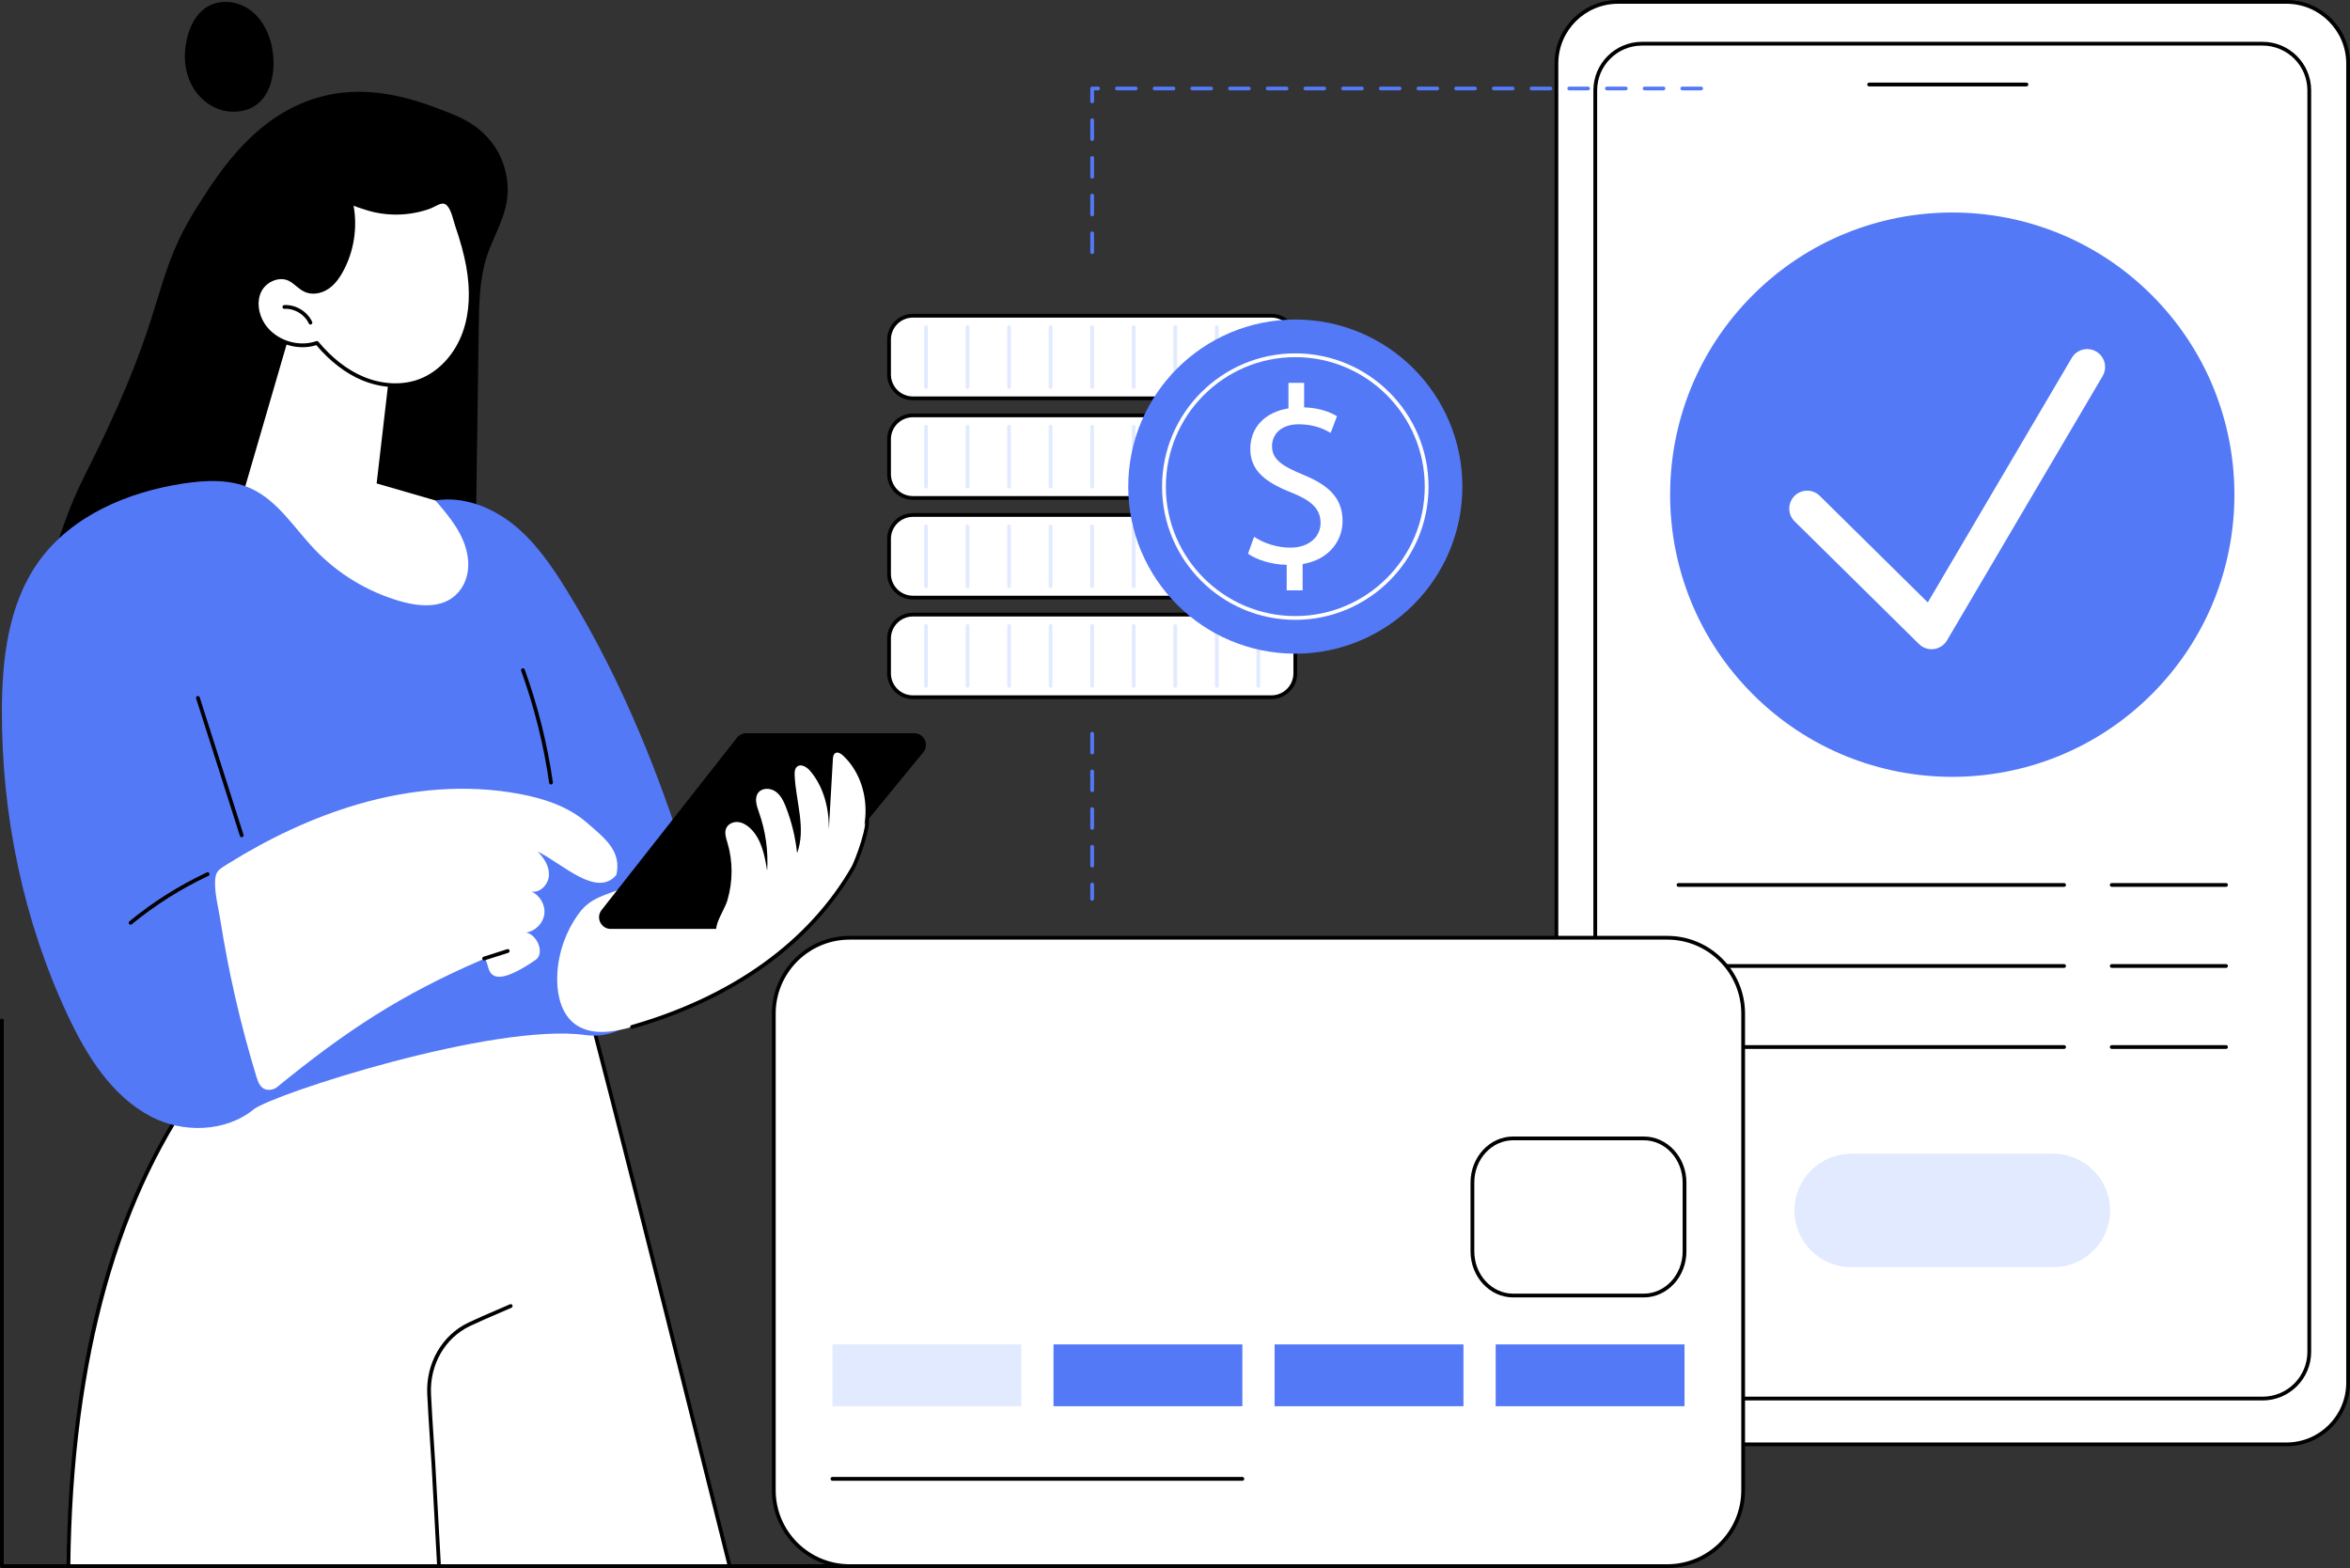 <?xml version="1.0" encoding="UTF-8"?>
<svg id="Layer_2" data-name="Layer 2" xmlns="http://www.w3.org/2000/svg" viewBox="0 0 2742.8 1830">
  <rect x="0" y="0" width="2742.8" height="1830" fill="#333333" stroke="none"/>
  <defs>
    <style>
      .cls-1 {
        fill: #5479f7;
      }

      .cls-1, .cls-2, .cls-3, .cls-4 {
        stroke-width: 0px;
      }

      .cls-3 {
        fill: #e2eaff;
      }

      .cls-4 {
        fill: #fff;
      }
    </style>
  </defs>
  <g id="Illustration">
    <g id="Bank_transfer" data-name="Bank transfer">
      <g>
        <g>
          <g>
            <g>
              <rect class="cls-4" x="1037.63" y="368.48" width="474.17" height="96.42" rx="27.84" ry="27.84"/>
              <path class="cls-2" d="m1483.96,467.1h-418.48c-16.57,0-30.04-13.48-30.04-30.04v-40.73c0-16.57,13.48-30.04,30.04-30.04h418.48c16.57,0,30.04,13.48,30.04,30.04v40.73c0,16.57-13.48,30.04-30.04,30.04Zm-418.48-96.42c-14.14,0-25.64,11.5-25.64,25.64v40.73c0,14.14,11.5,25.64,25.64,25.64h418.48c14.14,0,25.64-11.5,25.64-25.64v-40.73c0-14.14-11.5-25.64-25.64-25.64h-418.48Z"/>
            </g>
            <g>
              <path class="cls-3" d="m1080.75,453.84c-1.22,0-2.2-.98-2.2-2.2v-69.89c0-1.22.98-2.2,2.2-2.2s2.2.98,2.2,2.2v69.89c0,1.22-.98,2.2-2.2,2.2Z"/>
              <path class="cls-3" d="m1129.24,453.84c-1.22,0-2.2-.98-2.2-2.2v-69.89c0-1.22.98-2.2,2.2-2.2s2.2.98,2.2,2.2v69.89c0,1.22-.98,2.2-2.2,2.2Z"/>
              <path class="cls-3" d="m1177.73,453.84c-1.22,0-2.2-.98-2.2-2.2v-69.89c0-1.22.98-2.2,2.2-2.2s2.2.98,2.2,2.2v69.89c0,1.22-.98,2.2-2.2,2.2Z"/>
              <path class="cls-3" d="m1226.23,453.84c-1.22,0-2.2-.98-2.2-2.2v-69.89c0-1.22.98-2.2,2.2-2.2s2.2.98,2.2,2.2v69.89c0,1.22-.98,2.2-2.2,2.2Z"/>
              <path class="cls-3" d="m1274.72,453.84c-1.22,0-2.2-.98-2.2-2.2v-69.89c0-1.22.98-2.2,2.2-2.2s2.2.98,2.2,2.2v69.89c0,1.22-.98,2.2-2.2,2.2Z"/>
              <path class="cls-3" d="m1323.21,453.84c-1.22,0-2.2-.98-2.2-2.2v-69.89c0-1.22.98-2.2,2.2-2.2s2.2.98,2.2,2.2v69.89c0,1.22-.98,2.2-2.2,2.2Z"/>
              <path class="cls-3" d="m1371.71,453.84c-1.22,0-2.2-.98-2.2-2.2v-69.89c0-1.22.98-2.2,2.2-2.2s2.2.98,2.2,2.2v69.89c0,1.22-.98,2.2-2.2,2.2Z"/>
              <path class="cls-3" d="m1420.2,453.84c-1.22,0-2.2-.98-2.2-2.2v-69.89c0-1.22.98-2.2,2.2-2.2s2.2.98,2.2,2.2v69.89c0,1.22-.98,2.2-2.2,2.2Z"/>
              <path class="cls-3" d="m1468.7,453.84c-1.22,0-2.2-.98-2.2-2.2v-69.89c0-1.22.98-2.2,2.2-2.2s2.2.98,2.2,2.2v69.89c0,1.22-.98,2.2-2.2,2.2Z"/>
            </g>
          </g>
          <g>
            <g>
              <path class="cls-4" d="m1065.48,484.76h418.48c15.37,0,27.84,12.48,27.84,27.84v40.73c0,15.37-12.48,27.84-27.84,27.84h-418.48c-15.37,0-27.84-12.48-27.84-27.84v-40.73c0-15.37,12.48-27.84,27.84-27.84Z"/>
              <path class="cls-2" d="m1483.96,583.38h-418.48c-16.57,0-30.04-13.48-30.04-30.04v-40.73c0-16.57,13.48-30.04,30.04-30.04h418.48c16.57,0,30.04,13.48,30.04,30.04v40.73c0,16.57-13.48,30.04-30.04,30.04Zm-418.48-96.42c-14.14,0-25.64,11.5-25.64,25.64v40.73c0,14.14,11.5,25.64,25.64,25.64h418.48c14.14,0,25.64-11.5,25.64-25.64v-40.73c0-14.14-11.5-25.64-25.64-25.64h-418.48Z"/>
            </g>
            <g>
              <path class="cls-3" d="m1080.75,570.11c-1.22,0-2.2-.98-2.2-2.2v-69.89c0-1.22.98-2.2,2.2-2.2s2.2.98,2.2,2.2v69.89c0,1.22-.98,2.2-2.2,2.2Z"/>
              <path class="cls-3" d="m1129.24,570.11c-1.22,0-2.2-.98-2.2-2.2v-69.89c0-1.22.98-2.2,2.2-2.2s2.2.98,2.2,2.2v69.89c0,1.22-.98,2.2-2.2,2.2Z"/>
              <path class="cls-3" d="m1177.73,570.11c-1.22,0-2.2-.98-2.2-2.2v-69.89c0-1.22.98-2.2,2.2-2.2s2.2.98,2.2,2.2v69.89c0,1.22-.98,2.2-2.2,2.2Z"/>
              <path class="cls-3" d="m1226.23,570.11c-1.22,0-2.2-.98-2.2-2.2v-69.89c0-1.22.98-2.2,2.2-2.2s2.2.98,2.2,2.2v69.89c0,1.22-.98,2.2-2.2,2.2Z"/>
              <path class="cls-3" d="m1274.72,570.11c-1.22,0-2.2-.98-2.2-2.2v-69.89c0-1.22.98-2.2,2.2-2.2s2.2.98,2.2,2.2v69.89c0,1.22-.98,2.2-2.2,2.2Z"/>
              <path class="cls-3" d="m1323.21,570.11c-1.22,0-2.2-.98-2.2-2.2v-69.89c0-1.22.98-2.2,2.2-2.2s2.2.98,2.2,2.2v69.89c0,1.22-.98,2.2-2.2,2.2Z"/>
              <path class="cls-3" d="m1371.71,570.11c-1.22,0-2.2-.98-2.2-2.2v-69.89c0-1.22.98-2.2,2.2-2.2s2.2.98,2.2,2.2v69.89c0,1.22-.98,2.2-2.2,2.2Z"/>
              <path class="cls-3" d="m1420.2,570.11c-1.22,0-2.2-.98-2.2-2.2v-69.89c0-1.22.98-2.2,2.2-2.2s2.2.98,2.2,2.2v69.89c0,1.22-.98,2.2-2.2,2.2Z"/>
              <path class="cls-3" d="m1468.7,570.11c-1.22,0-2.2-.98-2.2-2.2v-69.89c0-1.22.98-2.2,2.2-2.2s2.2.98,2.2,2.2v69.89c0,1.22-.98,2.2-2.2,2.2Z"/>
            </g>
          </g>
          <g>
            <g>
              <path class="cls-4" d="m1065.48,601.03h418.48c15.37,0,27.84,12.48,27.84,27.84v40.74c0,15.37-12.48,27.84-27.84,27.84h-418.48c-15.37,0-27.84-12.48-27.84-27.84v-40.73c0-15.37,12.48-27.84,27.84-27.84Z"/>
              <path class="cls-2" d="m1483.96,699.65h-418.48c-16.57,0-30.04-13.48-30.04-30.04v-40.74c0-16.57,13.48-30.04,30.04-30.04h418.48c16.57,0,30.04,13.48,30.04,30.04v40.74c0,16.57-13.48,30.04-30.04,30.04Zm-418.48-96.42c-14.14,0-25.64,11.5-25.64,25.64v40.74c0,14.14,11.5,25.64,25.64,25.64h418.48c14.14,0,25.64-11.5,25.64-25.64v-40.74c0-14.14-11.5-25.64-25.64-25.64h-418.48Z"/>
            </g>
            <g>
              <path class="cls-3" d="m1080.75,686.39c-1.22,0-2.2-.98-2.2-2.2v-69.89c0-1.22.98-2.2,2.2-2.2s2.2.98,2.2,2.2v69.89c0,1.22-.98,2.2-2.2,2.2Z"/>
              <path class="cls-3" d="m1129.24,686.39c-1.22,0-2.2-.98-2.2-2.2v-69.89c0-1.22.98-2.2,2.2-2.2s2.2.98,2.2,2.2v69.89c0,1.22-.98,2.2-2.2,2.2Z"/>
              <path class="cls-3" d="m1177.73,686.39c-1.22,0-2.2-.98-2.2-2.2v-69.89c0-1.22.98-2.2,2.2-2.2s2.2.98,2.2,2.2v69.89c0,1.22-.98,2.2-2.2,2.2Z"/>
              <path class="cls-3" d="m1226.23,686.39c-1.22,0-2.2-.98-2.2-2.2v-69.89c0-1.22.98-2.2,2.2-2.2s2.2.98,2.2,2.2v69.89c0,1.22-.98,2.2-2.2,2.2Z"/>
              <path class="cls-3" d="m1274.72,686.39c-1.22,0-2.2-.98-2.2-2.2v-69.89c0-1.22.98-2.2,2.2-2.2s2.2.98,2.2,2.2v69.89c0,1.22-.98,2.2-2.2,2.2Z"/>
              <path class="cls-3" d="m1323.21,686.39c-1.22,0-2.2-.98-2.2-2.2v-69.89c0-1.22.98-2.2,2.2-2.2s2.2.98,2.2,2.2v69.89c0,1.22-.98,2.2-2.2,2.2Z"/>
              <path class="cls-3" d="m1371.71,686.39c-1.22,0-2.2-.98-2.2-2.2v-69.89c0-1.22.98-2.2,2.2-2.2s2.2.98,2.2,2.2v69.89c0,1.22-.98,2.2-2.2,2.2Z"/>
              <path class="cls-3" d="m1420.2,686.39c-1.22,0-2.2-.98-2.2-2.2v-69.89c0-1.22.98-2.2,2.2-2.2s2.2.98,2.2,2.2v69.89c0,1.22-.98,2.2-2.2,2.2Z"/>
              <path class="cls-3" d="m1468.7,686.39c-1.22,0-2.2-.98-2.2-2.2v-69.89c0-1.22.98-2.2,2.2-2.2s2.2.98,2.2,2.2v69.89c0,1.22-.98,2.2-2.2,2.2Z"/>
            </g>
          </g>
          <g>
            <g>
              <path class="cls-4" d="m1065.48,717.31h418.48c15.37,0,27.84,12.48,27.84,27.84v40.73c0,15.37-12.48,27.84-27.84,27.84h-418.48c-15.37,0-27.84-12.48-27.84-27.84v-40.73c0-15.37,12.48-27.84,27.84-27.84Z"/>
              <path class="cls-2" d="m1483.96,815.93h-418.48c-16.57,0-30.04-13.48-30.04-30.04v-40.73c0-16.57,13.48-30.04,30.04-30.04h418.48c16.57,0,30.04,13.48,30.04,30.04v40.73c0,16.57-13.48,30.04-30.04,30.04Zm-418.48-96.42c-14.14,0-25.64,11.5-25.64,25.64v40.73c0,14.14,11.5,25.64,25.64,25.64h418.48c14.14,0,25.64-11.5,25.64-25.64v-40.73c0-14.14-11.5-25.64-25.64-25.64h-418.48Z"/>
            </g>
            <g>
              <path class="cls-3" d="m1080.75,802.66c-1.22,0-2.2-.98-2.2-2.2v-69.89c0-1.22.98-2.2,2.2-2.2s2.2.98,2.2,2.2v69.89c0,1.22-.98,2.2-2.2,2.2Z"/>
              <path class="cls-3" d="m1129.24,802.66c-1.22,0-2.2-.98-2.2-2.2v-69.89c0-1.22.98-2.2,2.2-2.2s2.2.98,2.2,2.2v69.89c0,1.22-.98,2.2-2.2,2.2Z"/>
              <path class="cls-3" d="m1177.73,802.66c-1.22,0-2.2-.98-2.2-2.2v-69.89c0-1.22.98-2.2,2.2-2.2s2.2.98,2.2,2.2v69.89c0,1.22-.98,2.2-2.2,2.2Z"/>
              <path class="cls-3" d="m1226.23,802.66c-1.22,0-2.2-.98-2.2-2.2v-69.89c0-1.22.98-2.2,2.2-2.2s2.2.98,2.2,2.2v69.89c0,1.22-.98,2.2-2.2,2.2Z"/>
              <path class="cls-3" d="m1274.72,802.66c-1.22,0-2.2-.98-2.2-2.2v-69.89c0-1.22.98-2.2,2.2-2.2s2.2.98,2.2,2.2v69.89c0,1.22-.98,2.2-2.2,2.2Z"/>
              <path class="cls-3" d="m1323.21,802.66c-1.22,0-2.2-.98-2.2-2.2v-69.89c0-1.22.98-2.2,2.2-2.2s2.2.98,2.2,2.2v69.89c0,1.22-.98,2.2-2.2,2.2Z"/>
              <path class="cls-3" d="m1371.71,802.66c-1.22,0-2.2-.98-2.2-2.2v-69.89c0-1.22.98-2.2,2.2-2.2s2.2.98,2.2,2.2v69.89c0,1.22-.98,2.2-2.2,2.2Z"/>
              <path class="cls-3" d="m1420.2,802.66c-1.22,0-2.2-.98-2.2-2.2v-69.89c0-1.22.98-2.2,2.2-2.2s2.2.98,2.2,2.2v69.89c0,1.22-.98,2.2-2.2,2.2Z"/>
              <path class="cls-3" d="m1468.7,802.66c-1.22,0-2.2-.98-2.2-2.2v-69.89c0-1.22.98-2.2,2.2-2.2s2.2.98,2.2,2.2v69.89c0,1.22-.98,2.2-2.2,2.2Z"/>
            </g>
          </g>
        </g>
        <g>
          <circle class="cls-1" cx="1511.81" cy="567.91" r="194.99"/>
          <path class="cls-4" d="m1511.81,723.41c-85.74,0-155.5-69.76-155.5-155.5s69.76-155.5,155.5-155.5,155.5,69.76,155.5,155.5-69.76,155.5-155.5,155.5Zm0-306.6c-83.32,0-151.1,67.78-151.1,151.1s67.78,151.1,151.1,151.1,151.1-67.78,151.1-151.1-67.78-151.1-151.1-151.1Z"/>
          <path class="cls-4" d="m1501.77,689.01v-29.8c-17.11-.3-34.81-5.61-45.14-12.98l7.08-19.76c10.62,7.08,25.96,12.69,42.48,12.69,20.94,0,35.1-12.1,35.1-28.91s-11.5-26.26-33.33-35.11c-30.09-11.8-48.68-25.37-48.68-51.04s17.41-43.07,44.55-47.5v-29.8h18.29v28.62c17.7.59,29.8,5.31,38.35,10.32l-7.38,19.47c-6.2-3.54-18.29-10.03-37.17-10.03-22.71,0-31.27,13.57-31.27,25.37,0,15.34,10.91,23.01,36.58,33.63,30.39,12.39,45.73,27.73,45.73,53.99,0,23.31-16.23,45.14-46.61,50.15v30.68h-18.59Z"/>
        </g>
      </g>
      <g>
        <g>
          <g>
            <rect class="cls-4" x="1816.58" y="2.2" width="924.03" height="1683.49" rx="71.9" ry="71.9" transform="translate(4557.18 1687.89) rotate(180)"/>
            <path class="cls-2" d="m2668.71,1687.89h-780.23c-40.86,0-74.1-33.24-74.1-74.1V74.09c0-40.86,33.24-74.09,74.1-74.09h780.23c40.86,0,74.09,33.24,74.09,74.09v1539.7c0,40.86-33.24,74.09-74.09,74.09ZM1888.47,4.4c-38.43,0-69.7,31.27-69.7,69.7v1539.7c0,38.43,31.27,69.7,69.7,69.7h780.23c38.43,0,69.7-31.27,69.7-69.7V74.09c0-38.43-31.27-69.7-69.7-69.7h-780.23Z"/>
          </g>
          <g>
            <rect class="cls-4" x="1861.9" y="51" width="833.37" height="1581.25" rx="54.48" ry="54.48" transform="translate(4557.18 1683.24) rotate(180)"/>
            <path class="cls-2" d="m2640.79,1634.45h-724.4c-31.25,0-56.68-25.43-56.68-56.68V105.48c0-31.25,25.43-56.68,56.68-56.68h724.4c31.26,0,56.68,25.43,56.68,56.68v1472.29c0,31.26-25.43,56.68-56.68,56.68ZM1916.39,53.2c-28.83,0-52.28,23.45-52.28,52.28v1472.29c0,28.83,23.45,52.28,52.28,52.28h724.4c28.83,0,52.28-23.45,52.28-52.28V105.48c0-28.83-23.45-52.28-52.28-52.28h-724.4Z"/>
          </g>
          <path class="cls-2" d="m2365.18,100.83h-183.64c-1.22,0-2.2-.98-2.2-2.2s.98-2.2,2.2-2.2h183.64c1.22,0,2.2.98,2.2,2.2s-.98,2.2-2.2,2.2Z"/>
        </g>
        <g>
          <circle class="cls-1" cx="2278.59" cy="577.33" r="329.32" transform="translate(259.15 1780.3) rotate(-45)"/>
          <path class="cls-4" d="m2254.42,757.7c-5.46,0-10.74-2.14-14.67-6.02l-145.19-143.25c-8.22-8.11-8.3-21.34-.2-29.55,8.1-8.22,21.34-8.3,29.55-.2l126.11,124.43,168.04-285.39c5.86-9.94,18.67-13.26,28.61-7.4,9.94,5.86,13.26,18.66,7.4,28.61l-181.64,308.49c-3.27,5.55-8.91,9.28-15.3,10.12-.9.12-1.81.18-2.71.18Z"/>
        </g>
        <g>
          <path class="cls-2" d="m2409.11,1035h-450.05c-1.22,0-2.2-.98-2.2-2.2s.98-2.2,2.2-2.2h450.05c1.22,0,2.2.98,2.2,2.2s-.98,2.2-2.2,2.2Z"/>
          <path class="cls-2" d="m2598.12,1035h-133.4c-1.22,0-2.2-.98-2.2-2.2s.98-2.2,2.2-2.2h133.4c1.22,0,2.2.98,2.2,2.2s-.98,2.2-2.2,2.2Z"/>
        </g>
        <g>
          <path class="cls-2" d="m2409.11,1129.59h-450.05c-1.22,0-2.2-.98-2.2-2.2s.98-2.2,2.2-2.2h450.05c1.22,0,2.2.98,2.2,2.2s-.98,2.2-2.2,2.2Z"/>
          <path class="cls-2" d="m2598.12,1129.59h-133.4c-1.22,0-2.2-.98-2.2-2.2s.98-2.2,2.2-2.2h133.4c1.22,0,2.2.98,2.2,2.2s-.98,2.2-2.2,2.2Z"/>
        </g>
        <g>
          <path class="cls-2" d="m2409.11,1224.18h-450.05c-1.22,0-2.2-.98-2.2-2.2s.98-2.2,2.2-2.2h450.05c1.22,0,2.2.98,2.2,2.2s-.98,2.2-2.2,2.2Z"/>
          <path class="cls-2" d="m2598.12,1224.18h-133.4c-1.22,0-2.2-.98-2.2-2.2s.98-2.2,2.2-2.2h133.4c1.22,0,2.2.98,2.2,2.2s-.98,2.2-2.2,2.2Z"/>
        </g>
        <path class="cls-3" d="m2396.58,1346.55h-235.99c-36.56,0-66.19,29.63-66.19,66.19s29.63,66.19,66.19,66.19h235.99c36.56,0,66.19-29.63,66.19-66.19s-29.63-66.19-66.19-66.19Z"/>
      </g>
      <g>
        <g>
          <path class="cls-4" d="m1946.04,1094.44h-954.41c-48.87,0-88.49,39.62-88.49,88.49v556.38c0,48.87,39.62,88.49,88.49,88.49h954.41c48.87,0,88.49-39.62,88.49-88.49v-556.38c0-48.87-39.62-88.49-88.49-88.49Z"/>
          <path class="cls-2" d="m1946.04,1830h-954.41c-50,0-90.68-40.68-90.68-90.69v-556.38c0-50,40.68-90.68,90.68-90.68h954.41c50,0,90.68,40.68,90.68,90.68v556.38c0,50.01-40.68,90.69-90.68,90.69Zm-954.41-733.36c-47.58,0-86.29,38.71-86.29,86.29v556.38c0,47.58,38.71,86.29,86.29,86.29h954.41c47.58,0,86.29-38.71,86.29-86.29v-556.38c0-47.58-38.71-86.29-86.29-86.29h-954.41Z"/>
        </g>
        <g>
          <path class="cls-4" d="m1918.54,1328.6h-152.45c-26.27,0-47.56,23.05-47.56,51.49v80.41c0,28.44,21.29,51.49,47.56,51.49h152.45c26.27,0,47.56-23.05,47.56-51.49v-80.41c0-28.44-21.29-51.49-47.56-51.49Z"/>
          <path class="cls-2" d="m1918.54,1514.2h-152.45c-27.44,0-49.76-24.09-49.76-53.69v-80.41c0-29.61,22.32-53.69,49.76-53.69h152.45c27.44,0,49.76,24.09,49.76,53.69v80.41c0,29.61-22.32,53.69-49.76,53.69Zm-152.45-183.4c-25.01,0-45.36,22.11-45.36,49.29v80.41c0,27.18,20.35,49.29,45.36,49.29h152.45c25.01,0,45.36-22.11,45.36-49.29v-80.41c0-27.18-20.35-49.29-45.36-49.29h-152.45Z"/>
        </g>
        <g>
          <rect class="cls-3" x="971.57" y="1569.03" width="220.43" height="72.15"/>
          <rect class="cls-1" x="1229.6" y="1569.03" width="220.43" height="72.15"/>
          <rect class="cls-1" x="1487.64" y="1569.03" width="220.43" height="72.15"/>
          <rect class="cls-1" x="1745.67" y="1569.03" width="220.43" height="72.15"/>
        </g>
        <path class="cls-2" d="m1450.03,1728.15h-478.46c-1.22,0-2.2-.98-2.2-2.2s.98-2.2,2.2-2.2h478.46c1.22,0,2.2.98,2.2,2.2s-.98,2.2-2.2,2.2Z"/>
      </g>
      <path class="cls-1" d="m1274.72,296.48c-1.22,0-2.2-.98-2.2-2.2v-22c0-1.22.98-2.2,2.2-2.2s2.2.98,2.2,2.2v22c0,1.22-.98,2.2-2.2,2.2Zm0-43.99c-1.22,0-2.2-.98-2.2-2.2v-22c0-1.22.98-2.2,2.2-2.2s2.2.98,2.2,2.2v22c0,1.22-.98,2.2-2.2,2.2Zm0-43.99c-1.22,0-2.2-.98-2.2-2.2v-22c0-1.22.98-2.2,2.2-2.2s2.2.98,2.2,2.2v22c0,1.22-.98,2.2-2.2,2.2Zm0-43.99c-1.22,0-2.2-.98-2.2-2.2v-22c0-1.22.98-2.2,2.2-2.2s2.2.98,2.2,2.2v22c0,1.22-.98,2.2-2.2,2.2Zm0-43.99c-1.22,0-2.2-.98-2.2-2.2v-15.07c0-1.22.98-2.2,2.2-2.2h6.93c1.22,0,2.2.98,2.2,2.2s-.98,2.2-2.2,2.2h-4.73v12.87c0,1.22-.98,2.2-2.2,2.2Zm710.77-15.07h-22c-1.22,0-2.2-.98-2.2-2.2s.98-2.2,2.2-2.2h22c1.22,0,2.2.98,2.2,2.2s-.98,2.2-2.2,2.2Zm-43.99,0h-22c-1.22,0-2.2-.98-2.2-2.2s.98-2.2,2.2-2.2h22c1.22,0,2.2.98,2.2,2.2s-.98,2.2-2.2,2.2Zm-43.99,0h-22c-1.22,0-2.2-.98-2.2-2.2s.98-2.2,2.2-2.2h22c1.22,0,2.2.98,2.2,2.2s-.98,2.2-2.2,2.2Zm-43.99,0h-22c-1.22,0-2.2-.98-2.2-2.2s.98-2.2,2.2-2.2h22c1.22,0,2.2.98,2.2,2.2s-.98,2.2-2.2,2.2Zm-43.99,0h-22c-1.22,0-2.2-.98-2.2-2.2s.98-2.2,2.2-2.2h22c1.22,0,2.2.98,2.2,2.2s-.98,2.2-2.2,2.2Zm-43.99,0h-22c-1.22,0-2.2-.98-2.2-2.2s.98-2.2,2.2-2.2h22c1.22,0,2.2.98,2.2,2.2s-.98,2.2-2.2,2.2Zm-43.99,0h-22c-1.22,0-2.2-.98-2.2-2.2s.98-2.2,2.2-2.2h22c1.22,0,2.2.98,2.2,2.2s-.98,2.2-2.2,2.2Zm-43.99,0h-22c-1.22,0-2.2-.98-2.2-2.2s.98-2.2,2.2-2.2h22c1.22,0,2.2.98,2.2,2.2s-.98,2.2-2.2,2.2Zm-43.99,0h-22c-1.22,0-2.2-.98-2.2-2.2s.98-2.2,2.2-2.2h22c1.22,0,2.2.98,2.2,2.2s-.98,2.2-2.2,2.2Zm-43.99,0h-22c-1.22,0-2.2-.98-2.2-2.2s.98-2.2,2.2-2.2h22c1.22,0,2.2.98,2.2,2.2s-.98,2.2-2.2,2.2Zm-43.99,0h-22c-1.22,0-2.2-.98-2.2-2.2s.98-2.2,2.2-2.2h22c1.22,0,2.2.98,2.2,2.2s-.98,2.2-2.2,2.2Zm-43.99,0h-22c-1.22,0-2.2-.98-2.2-2.2s.98-2.2,2.2-2.2h22c1.22,0,2.2.98,2.2,2.2s-.98,2.2-2.2,2.2Zm-43.99,0h-22c-1.22,0-2.2-.98-2.2-2.2s.98-2.2,2.2-2.2h22c1.22,0,2.2.98,2.2,2.2s-.98,2.2-2.2,2.2Zm-43.99,0h-22c-1.22,0-2.2-.98-2.2-2.2s.98-2.2,2.2-2.2h22c1.22,0,2.2.98,2.2,2.2s-.98,2.2-2.2,2.2Zm-43.99,0h-22c-1.22,0-2.2-.98-2.2-2.2s.98-2.2,2.2-2.2h22c1.22,0,2.2.98,2.2,2.2s-.98,2.2-2.2,2.2Zm-43.99,0h-22c-1.22,0-2.2-.98-2.2-2.2s.98-2.2,2.2-2.2h22c1.22,0,2.2.98,2.2,2.2s-.98,2.2-2.2,2.2Z"/>
      <g>
        <g>
          <path class="cls-2" d="m317.46,55.16c-3.44-17.98-12.85-35.2-27.77-45.04-14.93-9.84-35.63-11.04-50.31-.57-10.12,7.22-16.48,18.97-20.05,31.09-5.6,19-4.88,40.28,3.96,57.79,8.85,17.51,26.3,30.6,45.45,31.78,43.38,2.68,55.6-39.17,48.73-75.05Z"/>
          <path class="cls-2" d="m558.75,381.75c.39-27.62.93-56.19,9.32-82.17,7.26-22.48,20.17-42.26,23.6-66.04,3.73-25.83-4.94-51.37-18.25-68.02-12.4-15.5-26.86-25.05-48.06-33.41-34.12-13.46-88.47-34.9-148.67-19.78-76.66,19.27-119.84,87.04-144.95,126.45-53.32,83.69-35.04,110.21-108.26,265.84-23.37,49.66-32.89,62.79-48.28,105.7-7.25,20.2-59.69,166.35-16.59,199.74.57.44,2.8,3.09,6.74,3.97,16.7,3.76,37.65-32.13,95.59-41.62,95.62-15.66,135.83,76.4,282.82,81.78,23.93.88,49,.45,71.32-14.72,52.06-35.37,39.05-132.55,39.94-194.8,1.25-87.65,2.49-175.29,3.74-262.94Z"/>
        </g>
        <g>
          <path class="cls-4" d="m851.63,1827.8l-166.98-664.72-443.24,90.18c-138.47,183.11-161.94,421.27-161.53,574.55h771.76Z"/>
          <path class="cls-2" d="m851.63,1830c-.98,0-1.88-.66-2.13-1.66-13.91-55.25-28.34-112.88-43.04-171.62-41.37-165.27-84.13-336.15-124.47-489.87-20.03,3.93-40.12,7.87-60.24,11.81-124.67,24.43-253.59,49.69-379.16,76.59-103.86,136.56-157.87,329.2-160.52,572.58-.01,1.21-.99,2.18-2.2,2.18h-.02c-1.22-.01-2.19-1.01-2.18-2.22,1.25-115.08,13.88-219.52,37.52-310.43,26.79-103.02,68.64-192.32,124.4-265.41.32-.42.78-.71,1.29-.82,125.86-26.97,255.07-52.29,380.03-76.77,20.8-4.07,41.55-8.14,62.26-12.21,1.12-.22,2.26.48,2.55,1.6,40.5,154.27,83.46,325.92,125.01,491.92,14.7,58.74,29.12,116.36,43.04,171.61.3,1.18-.42,2.37-1.6,2.67-.18.05-.36.07-.54.07Z"/>
          <path class="cls-2" d="m512.23,1826.96c-1.15,0-2.12-.9-2.19-2.06-.85-13.94-2.04-36.28-3.18-57.88-1.14-21.6-2.32-43.93-3.18-57.84-.56-9.1-1.16-18.21-1.76-27.31-1.19-17.91-2.41-36.44-3.27-54.67-1.71-36.09,17.13-68.89,48-83.58,10.69-5.09,21.75-9.84,32.46-14.44,5.37-2.31,10.73-4.61,16.07-6.96,1.11-.49,2.41.02,2.9,1.13.49,1.11-.01,2.41-1.13,2.9-5.35,2.36-10.73,4.67-16.11,6.98-10.66,4.58-21.69,9.32-32.3,14.37-29.26,13.92-47.11,45.09-45.49,79.4.86,18.19,2.08,36.7,3.26,54.59.6,9.11,1.21,18.22,1.76,27.33.85,13.94,2.04,36.28,3.18,57.88,1.14,21.6,2.32,43.93,3.18,57.84.08,1.21-.85,2.26-2.06,2.33-.05,0-.09,0-.14,0Z"/>
        </g>
        <g>
          <path class="cls-4" d="m347.73,356.58l-65.63,225.32s125.28,154.41,219.68,148.32c94.4-6.09,76.81-112.95,6.47-146.13l-68.66-19.88,20.48-176.62-112.34-31.01Z"/>
          <g>
            <g>
              <path class="cls-4" d="m546.17,309.88c4.76,25.93,4.88,53.23-3.88,78.09-8.76,24.86-27.21,47.02-51.83,56.43-21.35,8.16-45.78,6.2-66.87-2.61-21.09-8.81-39.04-24.03-53.7-41.57-22.52,8-49.95-1.33-62.92-21.4-7.48-11.58-10.12-26.98-4.01-39.35,6.11-12.36,22.19-19.75,34.66-13.86,7.1,3.36,12.16,10.21,19.4,13.26,8.07,3.41,17.7,1.39,24.97-3.49,7.27-4.88,12.5-12.28,16.66-19.98,13.12-24.27,17.03-53.37,10.78-80.24.59,2.54,14.08,6.37,16.49,7.18,6.05,2.05,12.28,3.56,18.59,4.54,12.45,1.93,25.21,1.8,37.62-.35,6.29-1.09,12.5-2.7,18.52-4.84,4.78-1.7,10.98-6.22,16.08-6.28,10.65-.12,13.82,19.3,16.39,26.8,5.34,15.59,10.08,31.44,13.05,47.67Z"/>
              <path class="cls-2" d="m461.44,451.76c-12.81,0-26.06-2.66-38.69-7.93-19.27-8.05-37.28-21.85-53.57-41.03-23.04,7.39-50.91-2.43-64.05-22.77-8.62-13.33-10.2-29.24-4.13-41.52,6.97-14.09,24.53-21.04,37.57-14.87,3.67,1.73,6.76,4.28,9.76,6.75,3.13,2.58,6.09,5.02,9.55,6.48,6.8,2.87,15.58,1.61,22.89-3.29,5.97-4.01,11.04-10.11,15.95-19.2,12.83-23.73,16.68-52.41,10.57-78.69,0,0,0,0,0,0-.27-1.18.46-2.36,1.64-2.64,1.07-.27,2.16.34,2.55,1.35.73.77,3.71,2.31,13.49,5.37.73.23,1.3.4,1.65.52,5.86,1.98,11.99,3.48,18.22,4.45,12.22,1.9,24.64,1.78,36.9-.35,6.21-1.08,12.32-2.68,18.16-4.74,1.54-.55,3.3-1.45,5.17-2.4,3.83-1.95,7.79-3.96,11.61-4.01h.13c10.39,0,14.35,14.18,16.97,23.57.51,1.82.96,3.44,1.4,4.72,6.36,18.58,10.54,33.82,13.13,47.98,5.44,29.65,4.11,56.3-3.97,79.22-9.55,27.1-29.4,48.69-53.11,57.76-9.26,3.54-19.39,5.3-29.81,5.3Zm-91.54-53.73c.64,0,1.26.28,1.69.79,16.08,19.24,33.86,33.01,52.86,40.95,21.86,9.13,45.64,10.08,65.23,2.58,22.52-8.61,41.42-29.21,50.54-55.11,7.81-22.18,9.09-48.07,3.79-76.96-2.56-13.94-6.68-28.98-12.97-47.35-.47-1.37-.93-3.03-1.47-4.96-2.27-8.11-5.69-20.36-12.75-20.36h-.07c-2.8.03-6.29,1.81-9.67,3.53-2,1.02-3.89,1.98-5.7,2.62-6.07,2.15-12.42,3.81-18.88,4.93-12.73,2.21-25.63,2.34-38.33.36-6.48-1.01-12.85-2.56-18.95-4.63-.33-.11-.86-.28-1.55-.49-4.91-1.53-8.46-2.77-10.98-3.89,4.68,25.8.37,53.35-12.1,76.4-5.27,9.74-10.78,16.34-17.37,20.76-8.52,5.72-18.89,7.14-27.05,3.69-4.05-1.71-7.4-4.47-10.64-7.13-2.92-2.4-5.67-4.67-8.84-6.17-10.77-5.09-25.91,1.03-31.75,12.84-5.3,10.73-3.78,25.32,3.88,37.18,12.37,19.14,38.87,28.15,60.34,20.52.24-.09.49-.13.74-.13Zm41.68-163.37h0s0,0,0,0Z"/>
            </g>
            <g>
              <path class="cls-4" d="m331.86,358.23c12.56-.63,25.15,6.93,30.49,18.32l-30.49-18.32Z"/>
              <path class="cls-2" d="m362.36,378.75c-.83,0-1.62-.47-1.99-1.27-4.99-10.63-16.68-17.67-28.39-17.05-1.25.05-2.24-.87-2.31-2.09-.06-1.21.87-2.24,2.09-2.31,13.44-.67,26.86,7.38,32.59,19.58.52,1.1.04,2.41-1.06,2.93-.3.14-.62.21-.93.21Z"/>
            </g>
          </g>
        </g>
        <g>
          <path class="cls-1" d="m176.49,1303.3c-46.18-24.08-75.38-71.28-97.48-118.43C27.04,1074.04,1.81,951.22,2.2,828.82c.19-60.7,7.74-124.56,43.22-173.81,38.4-53.3,104.05-80.99,169.01-90.77,26.17-3.94,53.95-5.19,78.07,5.69,31.35,14.14,50.45,45.58,74.06,70.58,27.47,29.07,62.91,50.53,101.4,61.4,24.57,6.94,54.25,8.66,70.31-14.91,7.19-10.55,9.41-23.61,7.73-36.27-3.54-26.56-20.89-47.03-37.75-66.64,32.34-5.23,65.62,7.69,91.16,28.22,25.54,20.53,44.43,48.05,61.65,75.92,52.62,85.21,93.05,177.54,125.41,272.31,11.45,33.53,22.04,68.56,18.4,103.8-4.13,39.87-11.53,77.92-40.95,105.12-9.52,8.8-18.58,16.68-26.48,23.31-15.02,12.61-34.67,17.88-54.11,15.21-106.9-14.72-365.48,69.11-387.36,86.85-32.94,26.71-82.67,27.67-119.49,8.47Z"/>
          <path class="cls-2" d="m282.11,977.1c-.93,0-1.8-.6-2.1-1.53l-51.09-160.38c-.37-1.16.27-2.39,1.43-2.76,1.16-.37,2.4.27,2.76,1.43l51.09,160.38c.37,1.16-.27,2.4-1.43,2.76-.22.07-.45.1-.67.1Z"/>
          <path class="cls-2" d="m643.12,915.58c-1.08,0-2.02-.79-2.18-1.89-6.39-44.51-17.38-88.53-32.66-130.82-.41-1.14.18-2.4,1.32-2.82s2.4.18,2.82,1.32c15.38,42.58,26.44,86.88,32.88,131.69.17,1.2-.66,2.32-1.86,2.49-.11.02-.21.02-.32.02Z"/>
          <g>
            <path class="cls-4" d="m299.37,1256.86c1.79,5.85,4.36,12.48,10.17,14.4,4.6,1.51,10.17.47,13.92-2.59,80.44-65.64,144.59-107.92,239.87-148.91,12.11-5.21-7.02,47.68,61.89.46,10.87-7.45,1.78-29.69-11.21-31.86,10.76-1.51,19.93-10.81,21.3-21.58s-5.18-22.07-15.21-26.23c10.41,1.95,20.1-8.43,20.6-19.01.5-10.58-5.76-20.38-13.31-27.81,28.82,13.99,69.22,54.77,92.06,27.28,6.12-27.85-13.36-42.67-34.96-61.27-21.61-18.6-49.77-27.82-77.79-33.09-62.3-11.72-127.19-5.89-188.08,11.75-53.58,15.53-104.6,39.92-151.92,69.32-11.63,7.23-15.51,8.78-15.69,22.2-.19,14.39,4.02,30.21,6.26,44.41,4.67,29.55,10.33,58.94,16.96,88.1,7.23,31.77,15.61,63.28,25.13,94.44Z"/>
            <path class="cls-2" d="m565.05,1120.87c-.93,0-1.8-.59-2.1-1.53-.37-1.16.27-2.4,1.43-2.76l27.55-8.79c1.15-.38,2.4.27,2.76,1.43.37,1.16-.27,2.39-1.43,2.76l-27.55,8.79c-.22.07-.45.1-.67.1Z"/>
            <path class="cls-2" d="m152.4,1079.19c-.64,0-1.27-.27-1.7-.8-.77-.94-.64-2.33.3-3.1,27.64-22.69,58.05-41.89,90.4-57.09,1.1-.52,2.41-.05,2.93,1.06.52,1.1.04,2.41-1.06,2.93-32.02,15.04-62.12,34.05-89.48,56.5-.41.34-.9.5-1.39.5Z"/>
          </g>
          <g>
            <path class="cls-4" d="m650.38,1145.81c.44,18.18,5.63,37.65,19.97,48.82,18.45,14.37,44.9,10.29,67.37,3.83,106.68-30.68,202.88-89.83,258.19-186.07,2.28-3.97,22.58-52.63,14.27-63.6-7.82-10.33-27.23,9.29-39.92,11.95-54.93,11.53-109.14,26.51-162.2,44.82-27.27,9.41-54.25,19.69-80.86,30.83-20.34,8.52-37.66,10.82-51.25,29.26-16.92,22.95-26.27,51.61-25.58,80.15Z"/>
            <path class="cls-2" d="m737.73,1200.66c-.96,0-1.84-.63-2.11-1.59-.34-1.17.34-2.39,1.51-2.72,117.98-33.93,206.81-97.92,256.89-185.05,3.26-5.68,21.44-51.91,14.43-61.18-.73-.97-.54-2.35.43-3.08.97-.74,2.35-.54,3.08.43,9.39,12.41-12.38,63.01-14.12,66.03-50.66,88.14-140.39,152.84-259.49,187.09-.2.06-.41.09-.61.09Z"/>
            <path class="cls-2" d="m1067.04,855.72h-196.11c-4.18,0-8.13,1.92-10.71,5.21l-158.09,201.15c-7.03,8.94-.66,22.05,10.71,22.05h189.32c4.08,0,7.95-1.83,10.54-4.99l164.88-201.15c7.29-8.89.96-22.26-10.54-22.26Z"/>
            <path class="cls-4" d="m983.67,881.6c-2.36-2.16-5.72-4.28-8.53-2.77-2.45,1.32-2.9,4.58-3.06,7.36-1.56,27.23-3.12,54.47-4.69,81.7.33-24.36-6-49.55-21.77-68.11-3.88-4.57-10.74-8.87-15.33-5.02-2.76,2.32-2.98,6.44-2.82,10.05,1.35,30.57,13.59,62.17,2.84,90.83-1.92-18.21-6.25-36.17-12.85-53.26-2.7-7-6.05-14.19-12.17-18.55-6.11-4.35-15.74-4.61-20.31,1.34-4.86,6.32-1.85,15.32.82,22.83,7.74,21.76,11.02,45.09,9.58,68.14-2.97-18.01-6.67-37.43-20.1-49.79-3.94-3.62-8.79-6.53-14.12-6.97-5.33-.44-11.11,2.07-13.42,6.9-2.54,5.31-.44,11.54,1.26,17.17,6.55,21.72,6.4,45.32.04,67.06-4.77,16.3-25.2,38.25-3.59,50.98,7.42,4.37,16.57,4.71,25.09,3.49,24.07-3.45,45-17.99,63.81-33.39,19.21-15.73,37.45-33,51.47-53.5,14.01-20.5,23.67-44.5,24.38-69.32.71-24.82-8.22-50.4-26.52-67.18Z"/>
          </g>
        </g>
      </g>
      <path class="cls-1" d="m1274.72,1051.26c-1.22,0-2.2-.98-2.2-2.2v-16.8c0-1.22.98-2.2,2.2-2.2s2.2.98,2.2,2.2v16.8c0,1.22-.98,2.2-2.2,2.2Zm0-38.79c-1.22,0-2.2-.98-2.2-2.2v-22c0-1.22.98-2.2,2.2-2.2s2.2.98,2.2,2.2v22c0,1.22-.98,2.2-2.2,2.2Zm0-43.99c-1.22,0-2.2-.98-2.2-2.2v-22c0-1.22.98-2.2,2.2-2.2s2.2.98,2.2,2.2v22c0,1.22-.98,2.2-2.2,2.2Zm0-43.99c-1.22,0-2.2-.98-2.2-2.2v-22c0-1.22.98-2.2,2.2-2.2s2.2.98,2.2,2.2v22c0,1.22-.98,2.2-2.2,2.2Zm0-43.99c-1.22,0-2.2-.98-2.2-2.2v-22c0-1.22.98-2.2,2.2-2.2s2.2.98,2.2,2.2v22c0,1.22-.98,2.2-2.2,2.2Z"/>
      <path class="cls-2" d="m1079.04,1830H2.2c-1.22,0-2.2-.98-2.2-2.2v-636.81c0-1.22.98-2.2,2.2-2.2s2.2.98,2.2,2.2v634.61h1074.64c1.22,0,2.2.98,2.2,2.2s-.98,2.2-2.2,2.2Z"/>
    </g>
  </g>
</svg>